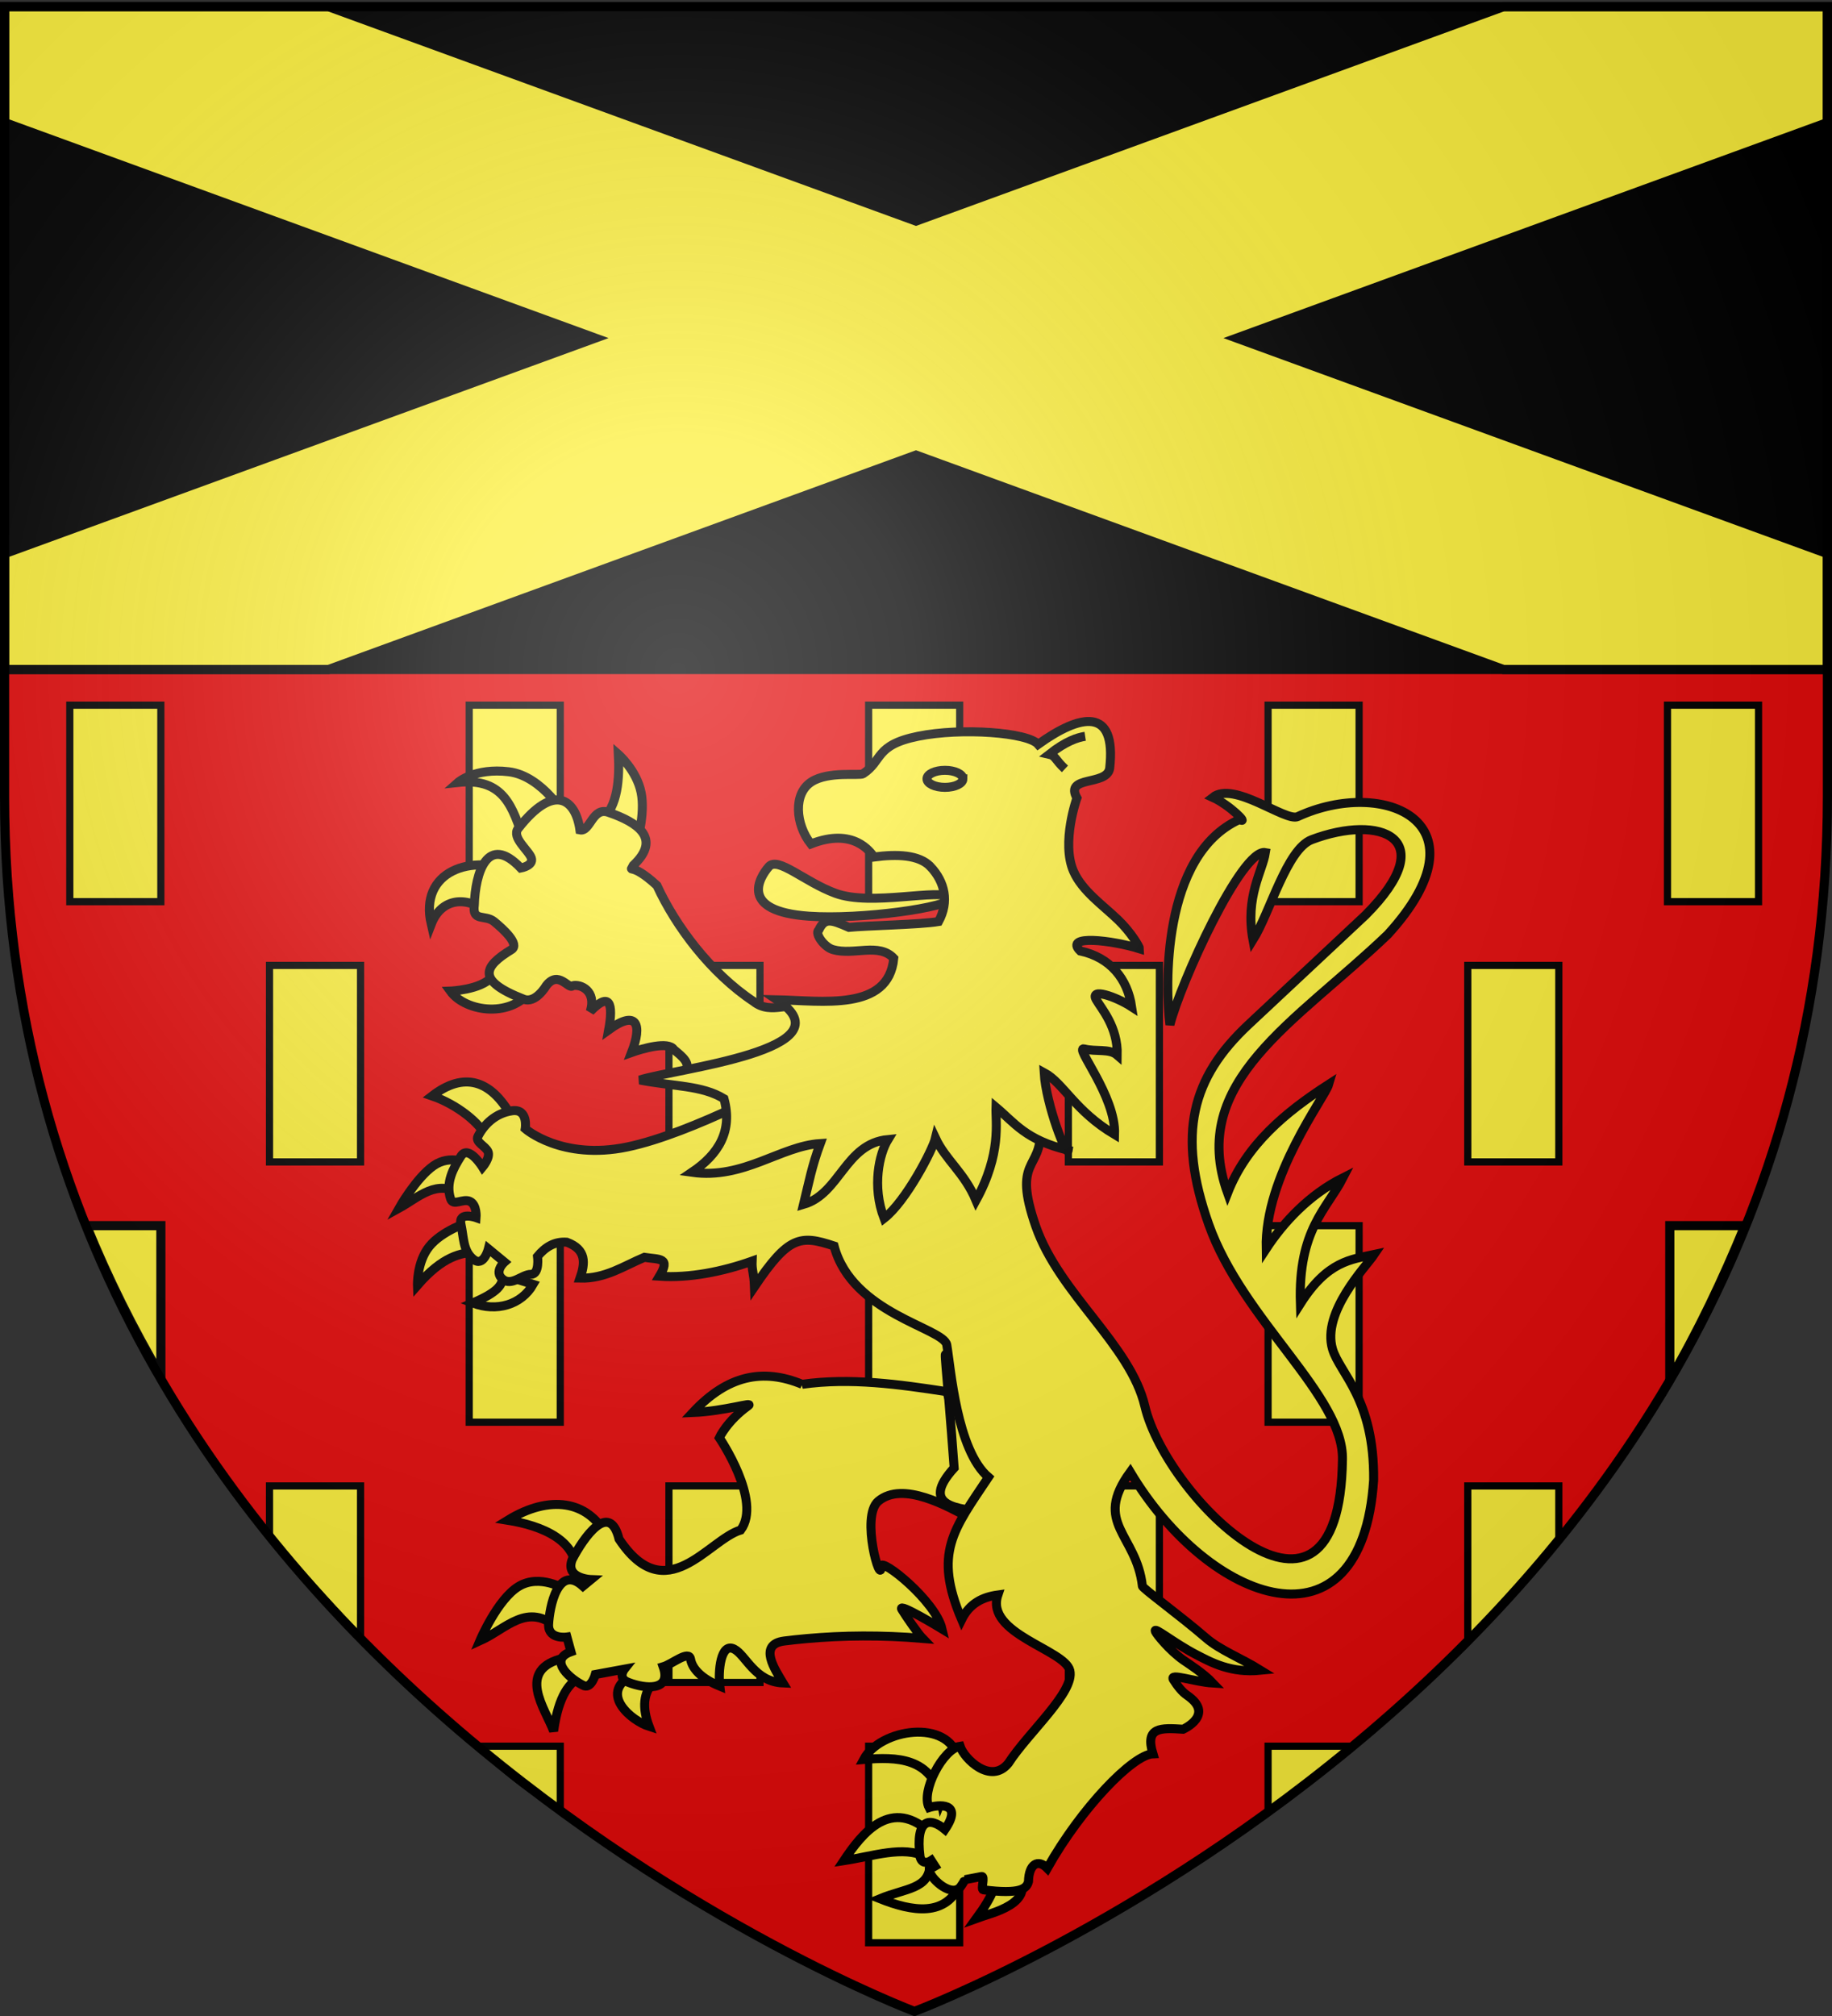 <svg xmlns="http://www.w3.org/2000/svg" xmlns:xlink="http://www.w3.org/1999/xlink" width="600" height="660" version="1.0"><rect width="100%" height="100%" fill="#333333" stroke="none"/><desc>Flag of Canton of Valais (Wallis)</desc><defs><radialGradient xlink:href="#b" id="d" cx="221.445" cy="226.331" r="300" fx="221.445" fy="226.331" gradientTransform="matrix(1.353 0 0 1.349 -77.63 -85.747)" gradientUnits="userSpaceOnUse"/><linearGradient id="b"><stop offset="0" style="stop-color:white;stop-opacity:.314"/><stop offset=".19" style="stop-color:white;stop-opacity:.251"/><stop offset=".6" style="stop-color:#6b6b6b;stop-opacity:.125"/><stop offset="1" style="stop-color:black;stop-opacity:.125"/></linearGradient></defs><g style="opacity:1;display:inline"><path d="M300 658.5s298.5-112.82 298.5-398.272V1.676H1.5v258.552C1.5 545.68 300 658.5 300 658.5" style="fill:#e20909;fill-opacity:1;fill-rule:evenodd;stroke:none;stroke-width:1px;stroke-linecap:butt;stroke-linejoin:miter;stroke-opacity:1;display:inline"/><path d="M28.313 401.25c7.08 17.382 15.304 33.808 24.375 49.25v-49.25zM546.875 401.25v50.5c9.07-15.442 17.514-33.119 24.594-50.5z" style="fill:#fcef3c;fill-opacity:1;fill-rule:evenodd;stroke:#000;stroke-width:3;stroke-linecap:butt;stroke-linejoin:miter;stroke-miterlimit:4;stroke-dasharray:none;stroke-opacity:1;display:inline"/></g><g style="display:inline"><g style="fill:#fcef3c"><path d="M23.677 230.849h29.818v64.343H23.677zM285.306 230.849h29.818v64.343h-29.818zM546.936 230.849h29.818v64.343h-29.818zM416.121 230.849h29.818v64.343h-29.818zM154.492 230.849h29.818v64.343h-29.818z" style="fill:#fcef3c;fill-opacity:1;stroke:#000;stroke-width:2.354;stroke-miterlimit:4;stroke-dasharray:none;stroke-opacity:1" transform="translate(-.816)"/></g><path d="M284.49 571.674h29.818v64.343H284.49z" style="fill:#fcef3c;fill-opacity:1;stroke:#000;stroke-width:2.354;stroke-miterlimit:4;stroke-dasharray:none;stroke-opacity:1"/><path d="M415.305 571.674h27.445a775 775 0 0 1-27.445 21.576zM157 571.674h26.493v20.576c-8.83-5.374-17.662-11.877-26.493-20.576z" style="fill:#fcef3c;fill-opacity:1;stroke:#000;stroke-width:2.354;stroke-miterlimit:4;stroke-opacity:1"/><path d="M284.49 401.261h29.818v64.343H284.49zM415.305 401.261h29.818v64.343h-29.818zM153.676 401.261h29.818v64.343h-29.818z" style="fill:#fcef3c;fill-opacity:1;stroke:#000;stroke-width:2.354;stroke-miterlimit:4;stroke-dasharray:none;stroke-opacity:1"/><g style="fill:#fcef3c"><path d="M215.771 316.055h29.818v64.343h-29.818zM477.4 316.055h29.818v64.343H477.4zM346.586 316.055h29.818v64.343h-29.818zM84.956 316.055h29.818v64.343H84.956z" style="fill:#fcef3c;fill-opacity:1;stroke:#000;stroke-width:2.354;stroke-miterlimit:4;stroke-dasharray:none;stroke-opacity:1" transform="translate(3.312)"/></g><path d="M219.083 486.468h29.818v64.343h-29.818z" style="fill:#fcef3c;fill-opacity:1;stroke:#000;stroke-width:2.354;stroke-miterlimit:4;stroke-dasharray:none;stroke-opacity:1"/><path d="M480.712 486.468h29.818V504c-10.306 12.268-20.176 23.227-29.818 33.5z" style="fill:#fcef3c;fill-opacity:1;stroke:#000;stroke-width:2.354;stroke-miterlimit:4;stroke-opacity:1"/><path d="M349.898 486.468h29.818v64.343h-29.818z" style="fill:#fcef3c;fill-opacity:1;stroke:#000;stroke-width:2.354;stroke-miterlimit:4;stroke-dasharray:none;stroke-opacity:1"/><path d="M88.268 486.468h29.818V536.5c-9.94-10.94-19.879-21.683-29.818-33.25z" style="fill:#fcef3c;fill-opacity:1;stroke:#000;stroke-width:2.354;stroke-miterlimit:4;stroke-opacity:1"/><g style="fill:#fcef3c;fill-opacity:1;stroke:#000;stroke-width:4.239;stroke-miterlimit:4;stroke-dasharray:none;stroke-opacity:1"><g style="fill:#fcef3c;fill-opacity:1;stroke:#000;stroke-width:3.785;stroke-miterlimit:4;stroke-dasharray:none;stroke-opacity:1"><path d="M121.681 226.782c-8.158 13.094-28.266 10.35-34.69 1.405 0 0 12.896-.478 17.447-5.925 6.175-7.392 7.344-8.05 8.25-6.44zM102.572 195.027c-8.763-6.845-19.332-6.062-23.605 5.059-5.2-22.27 17.001-30.015 35.97-21.639zM117.747 164.115c-4.596-12.573-7.769-25.738-27.54-23.605 0 0 7.034-6.229 21.358-4.497 14.254 1.724 24.64 19.382 23.886 19.672zM150.345 156.528c7.226-5.72 7.804-18.068 7.307-27.821 0 0 7.658 6.674 9.554 16.018 1.897 9.344-1.967 21.357-1.967 21.357z" style="fill:#fcef3c;fill-opacity:1;fill-rule:evenodd;stroke:#000;stroke-width:3.785;stroke-linecap:butt;stroke-linejoin:miter;stroke-miterlimit:4;stroke-dasharray:none;stroke-opacity:1;display:inline" transform="matrix(.779 0 0 .779 79.715 146.703)"/><path d="m195.027 267.53-9.835-4.848c3.566-3.799-.505-6.834-4.216-9.906-2.202-3.65-13.32-.379-17.764 1.2 4.556-11.696 2.332-18.184-9.632-9.517 2.009-11.105.475-16.164-7.743-7.704 2.744-8.736-4.146-11.65-7.435-10.816-1.555 1.816-5.93-6.77-11.1 0 0 0-4.496 7.728-9.555 5.62-19.918-7.776-16.766-13.656-5.058-20.795 3.643-2.22-3.513-8.711-7.307-11.803-3.793-3.09-9.273.282-8.29-7.025.393-13.23 5.447-30.28 19.531-15.456 0 0 5.445-.984 4.444-4.18-1.001-3.197-8.448-8.606-5.568-12.4 15.21-19.477 24.204-12.35 25.994.562 4.426.913 5.234-10.046 12.225-7.306 11.791 4.054 22.306 10.772 10.214 22.184-1.758 3.656-1.446-1.992 9.93 8.473 7.884 17.145 22.575 36.782 40.681 48.794 7.533 6.03 16.576-.965 21.566 3.07 4.99 4.034 8.096 6.561 8.096 6.561zM139.956 473.82c1.088-14.823-14.558-20.965-28.813-23.25 17.676-10.837 33.61-8.181 41.331 6.16zM132.405 496.075c-13.07-11.426-21.685.105-32.986 5.166 0 0 7.352-17.437 16.294-22.851 8.942-5.415 19.474 1.192 19.474 1.192zM142.34 516.144c-5.28 2.46-9.801 7.955-11.922 23.05-3.21-8.957-16.46-26.131 4.619-30.75zM172.544 518.529c-4.496 4.583-4.908 10.917-1.987 18.679-7.255-2.31-20.816-13.455-7.948-21.064z" style="fill:#fcef3c;fill-opacity:1;fill-rule:evenodd;stroke:#000;stroke-width:3.785;stroke-linecap:butt;stroke-linejoin:miter;stroke-miterlimit:4;stroke-dasharray:none;stroke-opacity:1;display:inline" transform="matrix(.779 0 0 .779 79.715 146.703)"/><path d="M234.923 393.439c-16.523-6.805-31.38-3.831-46.01 11.865 13.585-.56 25.929-4.706 23.343-2.859-8.927 6.375-12.167 13.465-12.167 13.465s18.116 26.552 8.983 38.776c-13.713 4.1-31.362 33.62-51.14 3.787-4.039-16.305-14.978-.48-19.685 8.576-3.173 8.036 7.887 8.45 7.887 8.45l-3.38 2.785c-10.381-9.389-14.112 8.422-14.46 16.462.141 6.042 7.73 4.914 7.73 4.914l1.691 6.165c-9.935 3.556.149 11.934 5.602 14.334 3.056.984 4.632-4.757 4.632-4.757l12.237-2.253s-3.103 3.916 1.815 5.602c6.827 2.664 18.14 3.785 14.49-6.604 3.799-1.12 10.794-7.134 11.506-3.195.698 3.866 4.263 8.058 12.294 11.348-.748-6.136.335-18.545 6.065-15.573 4.951 2.568 8.615 13.744 20.504 14.225-3.259-5.473-10.69-16.232.565-17.635q4.613-.575 9.327-.998c15.334-1.38 31.502-1.545 48.778-.096-1.68-1.716-6.825-9.066-8.722-12.218-1.91-3.174 16.91 8.247 16.91 8.247-2.798-11.877-25.574-29.976-25.574-26.373 0 9.102-8.81-20.895-1.23-27.301 10.365-8.76 29.67 2.468 38.27 6.944 4.147-4.592 10.694-11.946 8.043-17.025-5.134-9.839-13.336-22.11-17.495-35.96-20.035-3.07-40.579-5.965-60.81-3.098zM102.4 290.211c-2.453-6.44-12.806-14.462-23.054-17.958 13.357-10.301 24.757-6.746 33.237 8.443zM91.67 313.858c-10.234-7.085-17.935 1.024-26.23 5.564 0 0 7.163-12.694 14.515-17.836 7.138-4.992 14.894-.843 14.894-.843zM98.624 337.902c-7.213.069-14.891 1.814-25.435 13.91 0 0-.348-9.688 4.968-16.295s16.294-10.134 16.294-10.134zM109.202 347.464c-.147 4.185-1.94 7.108-12.803 11.806 10.091 3.857 20.49.742 25.402-7.83zM314.423 599.55c3.506 2.25.757 8.734-6.238 18.334 6.16-2.27 25.502-6.056 17.366-19.128zM288.688 595.329c-.442 10.31-10.165 9.82-21.063 14.307 13.331 5.299 28.024 8.1 34.08-6.854zM286.603 592.052c-8.735-4.92-22.402-.179-34.178 1.59 7.548-11.331 20.027-27.52 36.96-11.128zM293.36 568.604c-3.645-18.538-18.807-18.623-32.589-17.487 6.828-12.897 35.732-17.409 39.742-.397z" style="fill:#fcef3c;fill-opacity:1;fill-rule:evenodd;stroke:#000;stroke-width:3.785;stroke-linecap:butt;stroke-linejoin:miter;stroke-miterlimit:4;stroke-dasharray:none;stroke-opacity:1;display:inline" transform="matrix(.779 0 0 .779 79.715 146.703)"/><path d="M298.82 428.565c-15.028 16.534 2.557 17.211 13.253 18.636 4.077-4.598 3.555-10.104 1.154-14.704-20.75-39.891-20.806-90.923-14.407-3.932z" style="fill:#fcef3c;fill-opacity:1;fill-rule:evenodd;stroke:#000;stroke-width:3.785;stroke-linecap:butt;stroke-linejoin:miter;stroke-miterlimit:4;stroke-dasharray:none;stroke-opacity:1" transform="matrix(.779 0 0 .779 79.715 146.703)"/><path d="M230.567 264.975s-41.53 22.956-69.15 28.719c-27.621 5.762-42.922-7.656-42.922-7.656s1.391-8.544-5.564-7.55c-6.955.993-11.724 5.762-14.307 10.73-1.292 2.484 3.08 3.974 4.198 6.433 1.118 2.46-2.286 6.509-2.286 6.509s-5.886-9.564-9.066-4.596c-3.179 4.967-6.557 11.127-4.371 17.884 1.093 3.378 5.166-.299 8.172 1.142 3.005 1.44 2.558 6.806 2.558 6.806s-7.55-2.683-6.359 2.782c1.193 5.464.795 11.128 5.167 14.704s6.359-4.371 6.359-4.371l6.756 5.564s-4.57 3.974-.795 7.153c3.775 3.18 8.147-1.993 11.923-1.993s2.781-7.551 2.781-7.551c3.185-3.832 7.024-6.354 12.32-5.962 8.312 3.097 7.727 8.863 5.564 15.102 10.604.278 18.371-5.12 27.025-8.743 6.534.994 11.134-.003 6.359 7.948 12.591.846 26.479-1.923 38.947-6.358-.165 4.063.774 4.913.993 10.73 14.307-21.196 19.168-21.852 33.475-17.083 7.509 28.542 46.156 34.431 47.377 41.58 1.674 9.797 4.172 44.215 17.51 55.59-14.728 22.091-23.169 31.755-11.265 59.811 3.38-6.846 8.875-9.457 15.239-10.333-5.502 16.326 28.206 22.974 30.255 31.794 2.104 9.054-17.49 26.009-25.845 38.947-7.348 9.097-18.563-1.844-20.307-7.154-7.155 1.06-16.593 18.997-13.038 25.765 3.538-1.143 14.647-2.535 6.68 9.208-6.346-5.321-12.518-4.623-10.47 11.497.994 4.069 4.717 1.546 4.717 1.546l1.59 2.46c-1.48.948-2.912-.413-2.291 2.089.941 3.796 9.65 11.155 13.08 6.394 1.321-1.833 1.726-2.895 1.779-2.886l6.956-1.33c1.629-.313-.343 5.31.72 5.581 15.725 2.028 18.29-.51 19.037-3.475.168-7.298 3.947-9.613 7.914-5.578 14.411-25.601 36.063-47.781 44.4-48.091-3.45-11.345 3.316-10.907 12.717-10.333 0 0 13.61-6.1 1.59-14.307-1.94-1.324-3.867-3.646-5.685-6.544-1.877-2.994 8.643.954 16.556 1.443-3.875-4.093-10.073-8.046-12.229-9.54-5.98-4.142-11.377-10.945-11.896-12.117-1.127-2.546 7.728 4.846 17.194 9.733 6.338 3.272 14.485 7.802 27.055 6.553-8.428-5.219-17.015-8.428-22.91-13.52-11.139-9.622-27.308-21.313-26.816-21.913-2.526-21.909-20.871-26.217-5.114-47.886 33.305 55.796 97.446 78.57 102.335 3.378.343-34.19-14.266-44.805-17.288-55.043-4.593-15.56 14.03-34.588 17.487-39.742-9.568 2.079-19.573 2.654-30.999 20.666-1.009-31.128 11.242-39.89 17.91-52.921-14.233 7.122-24.986 18.735-32.292 29.845-.686-30.824 24.66-63.444 26.305-69.125-18.401 11.853-34.634 25.44-42.524 45.703-16.848-46.993 28.582-71.544 67.336-108.645 43.153-47.193-1.681-66.26-37.855-49.564-5.077 2.343-26.867-15.107-35.71-8.075 7.08 3.19 15.443 11.562 11.244 9.293-33.032 14.982-31.181 71.166-29.258 86.253 4.39-17.48 30.236-74.245 40.135-72.353-1.184 7.79-8.601 18.502-5.22 36.713 7.163-11.463 14.206-38.164 24.687-42.135 28.795-10.91 55.04-.833 22.664 31.672l-49.28 46.1c-23.767 22.234-30.136 45.862-16.692 83.856 14.325 40.48 56.905 72.086 56.235 98.957-1.167 87.232-73.909 16.429-83.06-22.454-6.1-25.915-36.017-47.243-45.902-75.708-9.886-28.465 2.384-23.448 1.987-40.14-.398-16.691-3.577-26.627-3.577-26.627zM298.442 188.845c-1.517 4.261-38.989 9.392-60.7 7.868-29.46-2.067-20.885-16.156-16.861-20.795 3.834-4.42 14.948 6.354 28.028 11.167 15.176 5.585 43.334-2.208 49.533 1.76z" style="fill:#fcef3c;fill-opacity:1;fill-rule:evenodd;stroke:#000;stroke-width:3.785;stroke-linecap:butt;stroke-linejoin:miter;stroke-miterlimit:4;stroke-dasharray:none;stroke-opacity:1;display:inline" transform="matrix(.779 0 0 .779 79.715 146.703)"/><path d="M288.887 175.918c-4.788-5.09-14.195-5.348-23.746-4.075-1.6-2.183-8.601-12.515-26.556-5.48-6.471-8.206-7.558-21.16.281-26.134 7.171-4.552 20.206-2.446 21.638-3.373 8.39-5.425 4.756-12.006 23.044-15.737 18.407-3.754 46.332-1.61 50.583 3.373 17.728-12.706 33.03-15.987 30.07 10.116-1.22 7.505-19.126 2.824-13.759 12.443 0 0-6.723 18.751-1.417 30.834 3.628 8.26 12.394 14.265 18.81 20.461 5.445 5.257 8.933 11.313 8.933 12.053-11.394-3.575-32.041-6.05-24.933.927 12.707 2.763 19.87 11.773 21.609 23.474-6.55-4.25-17.811-8.174-14.864-2.96 2.112 3.737 9.067 11.337 8.807 23.26-3.272-2.863-9.065-1.332-13.905-2.598-4.39-1.147 13.348 19.76 12.79 35.973-16.743-9.951-21.48-21.637-29.612-26.003.777 13.552 9.625 36.092 10.117 32.598-17.826-4.236-22.594-11.556-30.37-18.063-.208 6.21 2.41 19.432-8.399 39.139-4.907-11.667-12.714-16.9-17.046-26.134-1.152 4.819-12.355 26.48-21.612 33.693-5.127-13.474-2.036-27.113 1.653-33.135-18.017 1.73-20.17 22.814-35.51 27.262 2.317-9.496 3.497-16.013 7.026-25.573-16.705 1.056-32.193 15.16-53.955 12.084 11.265-7.596 17.183-17.332 13.489-30.912-9.257-5.677-21.122-5.109-35.409-7.868 14.88-4.812 89.172-12.73 57.693-33.722 18.822.37 46.915 5.049 49.094-17.424-6.32-6.702-16.72-1.116-25.572-3.653-3.732-1.069-7.762-6.844-5.99-8.166 2.511-5.307 5.062-4.528 12.696-1.193 7.253-.723 30.28-1.158 37.694-2.444 4.537-8.307 2.631-16.662-3.372-23.043z" style="fill:#fcef3c;fill-opacity:1;fill-rule:evenodd;stroke:#000;stroke-width:3.785;stroke-linecap:butt;stroke-linejoin:miter;stroke-miterlimit:4;stroke-dasharray:none;stroke-opacity:1;display:inline" transform="matrix(.779 0 0 .779 79.715 146.703)"/><path d="M302.5 138.993c.003 1.977-3.378 3.58-7.55 3.58-4.173 0-7.555-1.603-7.552-3.58-.003-1.976 3.379-3.58 7.551-3.58s7.554 1.604 7.551 3.58z" style="fill:#fcef3c;fill-opacity:1;fill-rule:evenodd;stroke:#000;stroke-width:3.785;stroke-linecap:butt;stroke-linejoin:miter;stroke-miterlimit:4;stroke-dasharray:none;stroke-opacity:1;display:inline" transform="matrix(.779 0 0 .779 79.715 146.703)"/><path d="M345.399 134.818c-4.34-4.057-3.894-5.522-6.613-6.14 7-5.502 11.88-7.077 15.115-7.557" style="fill:#fcef3c;fill-opacity:1;fill-rule:evenodd;stroke:#000;stroke-width:3.785;stroke-linecap:butt;stroke-linejoin:miter;stroke-miterlimit:4;stroke-dasharray:none;stroke-opacity:1" transform="matrix(.779 0 0 .779 79.715 146.703)"/></g></g></g><g style="display:inline"><path d="M1.5 1.5v217h597V1.5z" style="fill:#000;fill-opacity:1;fill-rule:evenodd;stroke:#000;stroke-width:3;stroke-linecap:butt;stroke-linejoin:miter;stroke-miterlimit:4;stroke-dasharray:none;stroke-opacity:1;display:inline" transform="translate(0 .685)"/></g><path d="M1.5 1.5v37.938L194.938 110 1.5 180.563V218.5h106.094L300 148.313 492.406 218.5H598.5v-37.937L405.063 110 598.5 39.438V1.5H492.406L300 71.688 107.594 1.5z" style="opacity:1;color:#000;fill:#fcef3c;fill-opacity:1;fill-rule:nonzero;stroke:#000;stroke-width:3;stroke-linecap:butt;stroke-linejoin:miter;marker:none;marker-start:none;marker-mid:none;marker-end:none;stroke-miterlimit:4;stroke-dasharray:none;stroke-dashoffset:0;stroke-opacity:1;visibility:visible;display:inline;overflow:visible" transform="translate(0 .685)"/><g style="display:inline"><path d="M300 658.5s298.5-112.32 298.5-397.772V2.176H1.5v258.552C1.5 546.18 300 658.5 300 658.5" style="opacity:1;fill:url(#d);fill-opacity:1;fill-rule:evenodd;stroke:none;stroke-width:1px;stroke-linecap:butt;stroke-linejoin:miter;stroke-opacity:1"/></g><g style="display:inline"><path d="M299.5 658.5S1.5 546.18 1.5 260.728V2.176h597v258.552c0 285.452-299 397.772-299 397.772z" style="opacity:1;fill:none;fill-opacity:1;fill-rule:evenodd;stroke:#000;stroke-width:3;stroke-linecap:butt;stroke-linejoin:miter;stroke-miterlimit:4;stroke-dasharray:none;stroke-opacity:1"/></g></svg>
